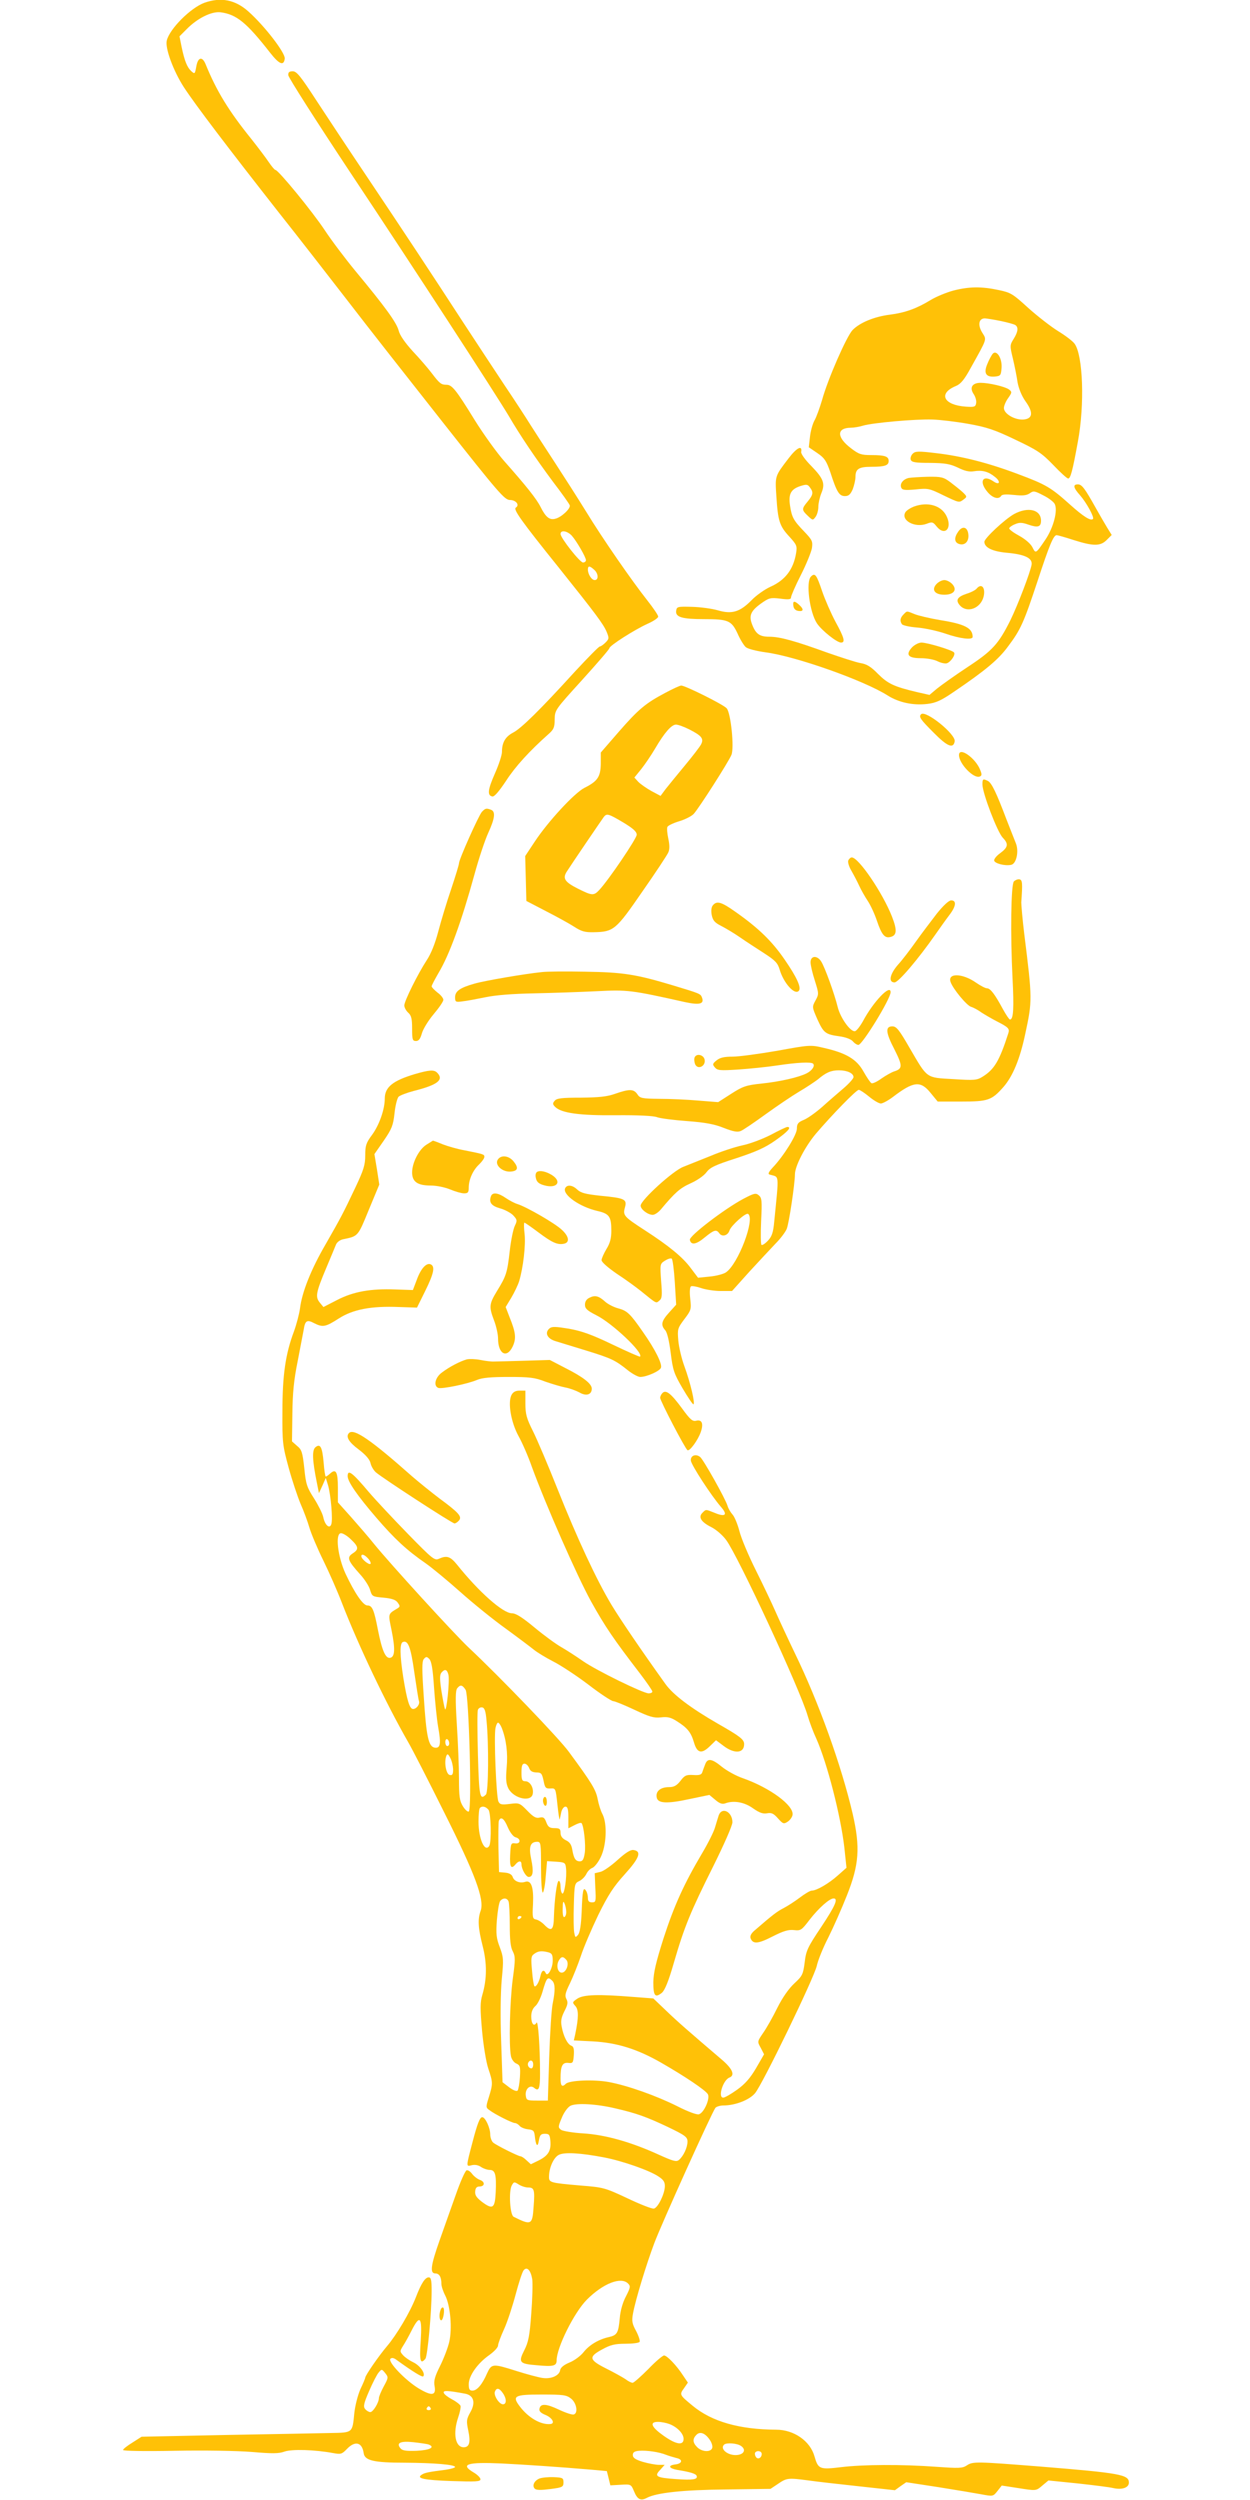 <?xml version="1.0" standalone="no"?>
<!DOCTYPE svg PUBLIC "-//W3C//DTD SVG 20010904//EN"
 "http://www.w3.org/TR/2001/REC-SVG-20010904/DTD/svg10.dtd">
<svg version="1.0" xmlns="http://www.w3.org/2000/svg"
 width="640pt" height="1280pt" viewBox="0 0 640 1280"
 preserveAspectRatio="xMidYMid meet">
<g transform="translate(0,1280) scale(0.1,-0.1)"
fill="#ffc107" stroke="none">
<path d="M1047 12786 c-71 -26 -178 -133 -193 -193 -10 -38 33 -155 87 -239
60 -92 229 -314 484 -639 100 -126 259 -331 355 -455 95 -124 315 -404 487
-622 287 -364 317 -398 344 -398 31 0 51 -26 30 -39 -14 -9 26 -66 219 -306
191 -239 229 -290 246 -330 13 -32 13 -36 -6 -55 -11 -11 -24 -20 -29 -20 -5
0 -61 -57 -126 -127 -181 -199 -277 -293 -318 -314 -40 -21 -57 -51 -57 -99 0
-16 -16 -65 -36 -110 -37 -84 -40 -113 -13 -118 10 -2 34 26 70 80 47 73 120
153 218 240 26 23 31 34 31 75 1 48 2 49 140 201 77 85 140 158 140 163 0 13
129 95 195 125 30 13 55 30 55 37 0 7 -25 44 -55 82 -79 100 -229 316 -315
457 -42 68 -113 179 -158 248 -45 69 -101 155 -125 193 -23 37 -82 128 -132
202 -49 74 -144 218 -210 319 -167 257 -313 478 -500 757 -88 131 -203 305
-256 386 -80 123 -100 148 -120 148 -18 0 -24 -5 -23 -20 0 -11 143 -235 318
-499 328 -493 743 -1132 811 -1246 59 -101 136 -215 225 -335 46 -60 85 -115
87 -122 6 -16 -43 -62 -74 -69 -29 -8 -49 8 -75 60 -21 42 -73 107 -188 237
-36 41 -104 135 -150 209 -96 156 -116 180 -144 180 -27 0 -35 6 -76 60 -19
25 -62 75 -97 112 -39 43 -66 81 -72 106 -11 41 -69 121 -220 303 -52 63 -123
157 -158 210 -62 94 -238 309 -253 309 -4 0 -19 18 -34 40 -14 21 -54 74 -88
117 -117 145 -179 246 -236 386 -17 40 -39 34 -47 -14 -7 -38 -8 -39 -25 -24
-22 20 -35 53 -50 124 l-11 55 37 37 c55 56 128 92 174 86 81 -11 132 -52 253
-207 47 -60 70 -69 75 -30 3 29 -102 166 -186 241 -67 60 -140 75 -225 45z
m1880 -2728 c25 -28 73 -111 73 -126 0 -7 -7 -12 -15 -12 -16 0 -115 126 -115
146 0 22 34 16 57 -8z m115 -175 c22 -19 24 -53 3 -53 -16 0 -35 30 -35 54 0
20 9 20 32 -1z"/>
<path d="M4880 11312 c-36 -10 -87 -31 -115 -48 -72 -44 -131 -65 -208 -75
-81 -10 -155 -41 -192 -79 -31 -33 -127 -252 -156 -358 -12 -40 -29 -88 -39
-105 -10 -18 -20 -56 -23 -84 l-6 -53 44 -30 c37 -25 46 -40 66 -97 33 -103
46 -123 75 -123 19 0 28 8 40 35 7 19 14 47 14 63 0 41 17 52 81 52 70 0 89 7
89 30 0 23 -19 30 -89 30 -51 0 -64 4 -104 35 -74 56 -74 104 -2 105 17 0 46
5 65 11 47 14 267 34 354 31 38 -1 121 -11 183 -22 95 -17 135 -30 241 -81
112 -53 135 -68 194 -129 37 -39 71 -70 77 -70 12 0 22 36 50 190 35 189 26
441 -17 500 -10 14 -49 43 -85 65 -37 23 -105 76 -152 118 -79 72 -89 79 -152
92 -88 19 -152 18 -233 -3z m246 -156 c33 -7 66 -16 72 -20 17 -11 15 -34 -8
-71 -20 -32 -20 -35 -4 -101 9 -38 20 -93 24 -122 6 -32 21 -69 40 -96 42 -58
38 -90 -10 -94 -44 -3 -100 29 -100 59 0 11 10 35 22 51 20 29 20 31 4 44 -21
15 -103 34 -145 34 -42 0 -58 -23 -37 -56 10 -14 16 -35 14 -47 -3 -20 -8 -22
-53 -19 -115 8 -143 68 -50 106 24 10 43 33 75 92 87 156 82 143 59 181 -24
39 -18 73 14 73 12 -1 49 -7 83 -14z"/>
<path d="M5082 10988 c-6 -8 -19 -31 -27 -52 -20 -47 -7 -68 39 -64 29 3 31 6
34 44 4 50 -26 96 -46 72z"/>
<path d="M4038 10454 c-71 -93 -70 -89 -63 -195 8 -126 16 -152 66 -206 38
-42 41 -48 35 -85 -14 -84 -56 -139 -133 -173 -28 -13 -71 -43 -95 -68 -59
-60 -100 -73 -172 -52 -31 9 -91 17 -133 18 -74 2 -78 1 -81 -20 -5 -33 31
-43 143 -43 123 0 140 -7 171 -73 13 -30 32 -61 42 -70 10 -9 53 -20 102 -27
154 -20 504 -144 625 -221 57 -36 131 -52 204 -43 43 5 71 18 135 62 161 109
229 166 277 232 65 86 81 123 151 334 61 186 82 236 98 236 5 0 44 -11 87 -25
101 -32 137 -32 169 0 l26 26 -23 37 c-12 20 -39 66 -59 102 -56 100 -71 120
-91 120 -27 0 -24 -17 11 -56 33 -38 74 -113 66 -121 -11 -12 -49 12 -118 74
-97 87 -122 102 -264 155 -153 58 -291 93 -422 108 -91 11 -106 10 -119 -3 -9
-9 -13 -23 -10 -31 5 -13 24 -16 99 -16 77 -1 101 -5 142 -24 34 -17 58 -23
82 -19 42 7 74 -1 107 -28 32 -24 26 -46 -6 -24 -55 38 -77 0 -31 -54 26 -31
57 -40 70 -20 4 8 26 9 65 5 45 -5 64 -3 81 8 19 14 25 13 69 -10 27 -13 53
-33 59 -44 17 -33 -6 -121 -47 -182 -50 -74 -50 -74 -67 -40 -9 18 -37 42 -68
59 -28 15 -51 32 -51 38 1 5 14 15 30 21 22 10 37 9 68 -2 49 -17 65 -12 65
20 0 57 -66 73 -138 34 -48 -27 -152 -124 -152 -142 0 -29 40 -49 113 -56 93
-8 133 -27 129 -60 -6 -38 -70 -206 -109 -286 -61 -122 -92 -156 -220 -240
-65 -43 -135 -93 -156 -110 l-38 -32 -62 14 c-119 28 -151 43 -202 94 -36 37
-58 50 -89 55 -23 4 -97 28 -166 52 -171 62 -247 83 -301 83 -50 0 -70 14 -89
65 -16 43 -6 67 45 104 42 30 49 32 100 26 43 -6 55 -4 55 6 0 8 22 59 50 114
28 55 53 117 57 138 5 35 2 42 -39 85 -55 57 -64 73 -73 133 -9 59 4 84 52
100 32 10 38 10 50 -7 19 -25 16 -38 -12 -72 -31 -37 -31 -43 1 -73 25 -24 26
-24 40 -5 8 11 14 34 14 52 0 17 7 48 15 68 21 50 12 75 -51 140 -31 31 -54
63 -52 72 7 37 -23 22 -64 -32z"/>
<path d="M4653 10353 c-28 -6 -47 -29 -39 -49 5 -13 17 -15 74 -10 63 7 71 5
140 -29 84 -40 82 -40 106 -22 18 13 18 15 -5 37 -13 12 -42 35 -63 51 -35 26
-46 29 -115 28 -42 -1 -86 -4 -98 -6z"/>
<path d="M4681 10207 c-19 -7 -39 -20 -45 -29 -26 -42 48 -82 108 -60 28 11
33 10 51 -13 43 -53 83 -9 50 55 -27 52 -94 72 -164 47z"/>
<path d="M4906 10078 c-22 -31 -20 -55 4 -63 30 -10 52 13 48 49 -4 38 -30 46
-52 14z"/>
<path d="M4152 9848 c-27 -27 -7 -183 31 -240 25 -37 102 -98 123 -98 23 0 17
24 -28 106 -23 43 -54 114 -69 158 -28 83 -36 95 -57 74z"/>
<path d="M4794 9809 c-26 -29 -8 -54 41 -54 49 0 67 25 41 54 -11 12 -29 21
-41 21 -12 0 -30 -9 -41 -21z"/>
<path d="M5001 9787 c-6 -8 -29 -20 -52 -27 -48 -16 -58 -33 -34 -60 37 -41
106 -15 121 45 11 45 -10 71 -35 42z"/>
<path d="M4062 9698 c2 -15 11 -24 26 -26 27 -4 28 9 4 31 -25 23 -34 21 -30
-5z"/>
<path d="M4626 9654 c-17 -17 -20 -33 -8 -50 4 -6 39 -14 78 -17 38 -3 103
-17 144 -31 74 -26 140 -34 140 -17 0 45 -40 66 -166 86 -53 9 -113 23 -132
31 -42 17 -37 17 -56 -2z"/>
<path d="M4670 9486 c-35 -38 -21 -56 45 -56 31 0 69 -7 86 -16 16 -8 38 -13
47 -10 20 7 45 43 37 55 -7 12 -137 51 -167 51 -14 0 -35 -11 -48 -24z"/>
<path d="M3405 9252 c-100 -53 -136 -83 -238 -200 l-91 -105 0 -57 c-1 -67
-16 -90 -84 -124 -51 -26 -186 -172 -254 -275 l-49 -74 3 -115 3 -115 100 -52
c55 -28 120 -64 145 -80 37 -24 55 -29 100 -28 102 2 113 11 248 207 68 97
127 187 133 200 8 16 8 38 1 71 -6 27 -8 54 -5 61 3 7 30 20 60 29 30 9 64 26
75 38 28 31 178 266 193 302 15 37 -3 213 -24 238 -15 19 -213 117 -233 117
-7 0 -44 -17 -83 -38z m123 -186 c65 -33 77 -48 61 -78 -7 -13 -44 -61 -83
-108 -39 -47 -83 -101 -98 -120 l-26 -35 -47 25 c-25 14 -55 35 -67 47 l-20
22 35 43 c19 24 51 71 71 105 48 82 84 123 107 123 11 0 41 -11 67 -24z m-337
-477 c51 -31 69 -47 69 -63 0 -19 -144 -232 -192 -283 -28 -30 -37 -29 -109 7
-67 34 -79 52 -58 86 22 35 180 267 191 282 15 18 23 16 99 -29z"/>
<path d="M4716 9143 c-13 -13 -4 -26 64 -94 70 -71 101 -84 108 -45 7 36 -149
162 -172 139z"/>
<path d="M4910 8934 c0 -44 75 -122 106 -110 11 4 12 11 3 33 -23 61 -109 122
-109 77z"/>
<path d="M5030 8783 c1 -46 76 -242 104 -272 31 -32 28 -49 -14 -80 -17 -12
-30 -28 -30 -36 0 -15 54 -30 87 -23 27 5 41 70 24 111 -7 18 -29 73 -48 122
-51 135 -75 185 -94 196 -26 13 -29 12 -29 -18z"/>
<path d="M2467 8643 c-17 -20 -117 -243 -117 -263 0 -7 -18 -66 -40 -132 -23
-67 -52 -164 -66 -217 -16 -61 -37 -114 -59 -147 -45 -69 -115 -209 -115 -232
0 -10 9 -27 20 -37 16 -14 20 -31 20 -82 0 -56 2 -63 20 -63 14 0 22 11 30 39
6 22 33 66 60 98 27 32 50 65 50 74 0 8 -13 25 -30 37 -16 13 -30 27 -30 32 0
5 16 35 35 68 56 93 118 264 184 504 22 81 54 177 71 214 34 74 38 109 14 118
-24 9 -29 8 -47 -11z"/>
<path d="M4343 8394 c-3 -9 4 -32 16 -52 12 -21 30 -55 40 -77 10 -22 30 -57
44 -78 14 -21 35 -66 47 -102 23 -68 39 -89 66 -83 36 7 39 33 11 105 -48 122
-171 303 -206 303 -6 0 -14 -7 -18 -16z"/>
<path d="M5191 8287 c-15 -18 -18 -272 -7 -493 8 -156 5 -214 -13 -214 -4 0
-20 24 -36 53 -41 76 -64 107 -82 107 -8 0 -33 13 -56 29 -70 49 -147 50 -130
3 12 -35 83 -121 105 -127 13 -4 37 -17 53 -29 17 -11 53 -32 80 -46 57 -29
65 -37 58 -59 -46 -143 -72 -186 -131 -223 -30 -19 -42 -20 -152 -13 -141 8
-130 1 -223 160 -53 92 -67 110 -88 110 -37 0 -35 -31 11 -119 42 -84 42 -98
-3 -112 -12 -4 -41 -20 -64 -36 -23 -17 -46 -27 -51 -24 -6 3 -24 30 -41 60
-35 63 -89 95 -204 121 -67 16 -73 15 -238 -15 -93 -16 -195 -30 -228 -30 -43
0 -65 -5 -82 -19 -21 -17 -22 -21 -9 -36 13 -16 27 -17 120 -11 58 4 148 13
200 21 100 15 173 19 183 9 11 -11 -5 -35 -32 -49 -41 -21 -137 -43 -233 -53
-77 -8 -95 -14 -154 -52 l-67 -43 -101 8 c-56 5 -145 9 -200 9 -90 1 -100 3
-113 24 -19 27 -41 27 -113 2 -42 -15 -83 -19 -176 -20 -97 0 -124 -3 -134
-16 -11 -12 -11 -18 2 -31 32 -32 125 -45 313 -43 110 1 192 -3 209 -10 16 -6
85 -15 154 -20 94 -7 141 -16 188 -35 46 -18 69 -23 86 -16 13 5 70 44 128 86
58 42 135 94 172 116 36 21 79 50 95 62 42 36 68 47 108 47 43 0 75 -15 75
-35 0 -7 -23 -33 -51 -57 -28 -24 -77 -66 -109 -95 -33 -29 -75 -59 -95 -67
-29 -12 -35 -20 -35 -45 0 -31 -67 -139 -123 -198 -22 -24 -27 -34 -16 -37 50
-15 48 13 23 -241 -5 -55 -12 -76 -32 -97 -14 -15 -29 -25 -33 -22 -4 2 -5 57
-2 122 5 104 4 119 -12 132 -15 13 -24 11 -79 -18 -96 -51 -278 -190 -274
-210 6 -29 33 -24 77 13 48 39 59 42 75 19 14 -18 43 -10 51 16 8 25 83 92 95
85 38 -24 -51 -259 -114 -300 -12 -8 -49 -18 -82 -21 l-60 -6 -37 49 c-41 56
-113 115 -237 195 -106 69 -112 75 -100 117 11 41 -1 47 -128 59 -73 8 -98 14
-116 31 -26 25 -54 27 -63 6 -12 -33 75 -94 165 -115 62 -14 72 -29 72 -102 0
-39 -7 -64 -25 -93 -13 -22 -25 -48 -25 -57 0 -10 31 -37 77 -69 43 -28 98
-68 123 -88 84 -68 78 -65 96 -50 14 11 15 27 9 100 -6 86 -6 88 19 104 14 9
29 14 35 11 5 -3 12 -58 16 -121 l7 -115 -36 -40 c-40 -44 -44 -64 -20 -91 10
-11 20 -54 28 -116 11 -89 17 -106 60 -180 27 -46 52 -83 56 -83 11 0 -15 111
-46 195 -14 38 -28 97 -31 131 -5 59 -4 63 31 110 35 46 36 50 30 105 -4 34
-2 59 4 63 5 3 29 -1 52 -9 23 -8 69 -15 100 -15 l58 0 88 98 c49 53 109 118
135 145 26 26 51 60 57 75 12 29 42 233 42 279 0 42 51 141 107 208 82 96 207
225 220 225 6 0 30 -16 53 -35 23 -19 50 -35 60 -35 9 0 37 15 61 33 106 81
142 85 193 22 l37 -45 120 0 c138 0 156 6 217 75 47 54 84 142 111 270 37 172
37 178 -5 515 -9 74 -15 146 -15 160 7 100 6 115 -10 118 -9 1 -21 -4 -28 -11z"/>
<path d="M4797 8123 c-29 -38 -78 -102 -107 -143 -29 -41 -70 -95 -92 -119
-42 -48 -51 -91 -18 -91 20 0 121 119 209 245 23 33 55 78 71 99 35 45 39 76
10 76 -12 0 -39 -25 -73 -67z"/>
<path d="M3650 8165 c-8 -9 -10 -28 -6 -50 6 -28 15 -39 49 -56 23 -12 67 -38
97 -59 30 -21 86 -57 123 -81 57 -37 69 -50 79 -84 20 -68 77 -132 98 -108 14
16 -10 69 -72 159 -65 95 -134 162 -252 245 -73 52 -96 58 -116 34z"/>
<path d="M4150 7873 c0 -15 10 -57 22 -94 21 -67 21 -69 3 -102 -18 -33 -17
-34 10 -96 32 -70 41 -77 113 -87 30 -4 58 -14 68 -25 9 -11 22 -19 29 -19 20
0 165 236 165 270 0 44 -89 -49 -142 -149 -16 -28 -34 -51 -42 -51 -25 0 -74
71 -87 124 -16 66 -66 205 -85 234 -21 32 -54 29 -54 -5z"/>
<path d="M2775 7823 c-89 -9 -293 -44 -345 -59 -75 -21 -100 -39 -100 -70 0
-24 3 -26 38 -21 20 2 73 12 117 21 51 11 141 18 250 20 94 2 238 7 321 11
157 8 175 6 452 -56 75 -16 99 -9 86 24 -7 19 -10 20 -149 62 -190 57 -254 67
-450 70 -99 2 -198 1 -220 -2z"/>
<path d="M3556 7385 c-3 -9 -1 -25 4 -36 15 -27 53 -7 48 24 -4 27 -43 36 -52
12z"/>
<path d="M2125 7301 c-114 -34 -155 -67 -155 -126 0 -55 -28 -134 -64 -184
-32 -43 -36 -56 -36 -107 0 -48 -8 -74 -50 -163 -64 -135 -73 -152 -153 -292
-74 -127 -121 -245 -131 -328 -4 -29 -18 -82 -31 -118 -43 -114 -59 -223 -59
-408 -1 -162 1 -176 32 -290 18 -66 46 -149 61 -185 16 -36 36 -90 45 -121 9
-31 41 -107 71 -168 30 -61 73 -159 96 -219 85 -219 225 -513 339 -712 21 -36
103 -196 183 -357 160 -319 208 -448 188 -506 -16 -44 -13 -89 10 -180 23 -89
22 -170 -1 -249 -12 -40 -12 -70 -2 -184 7 -77 21 -162 32 -195 24 -71 24 -78
3 -146 -16 -51 -16 -54 3 -67 27 -21 117 -66 130 -66 7 0 17 -6 24 -14 6 -8
26 -16 43 -18 27 -3 32 -7 35 -33 5 -51 15 -63 21 -25 5 29 10 35 31 35 22 0
25 -5 28 -37 4 -49 -10 -74 -59 -99 l-41 -20 -22 20 c-12 12 -26 21 -32 21
-12 1 -121 55 -139 70 -8 7 -15 26 -15 42 0 33 -25 88 -41 88 -12 0 -25 -33
-49 -125 -35 -133 -34 -128 -5 -121 16 4 34 1 48 -9 12 -8 32 -15 44 -15 29 0
35 -24 31 -115 -4 -82 -15 -90 -71 -48 -27 21 -36 34 -34 53 1 17 8 25 21 25
29 0 31 24 3 34 -14 5 -32 20 -40 31 -9 12 -21 20 -28 18 -7 -2 -32 -58 -55
-124 -23 -65 -61 -171 -83 -234 -46 -130 -51 -170 -22 -170 20 0 31 -18 31
-54 0 -12 9 -39 20 -60 26 -52 36 -169 20 -237 -7 -30 -28 -85 -47 -123 -27
-54 -33 -76 -28 -103 9 -49 -14 -52 -81 -12 -68 41 -160 137 -145 152 7 7 18
5 33 -7 82 -59 129 -88 135 -83 13 14 -17 56 -51 72 -19 9 -42 25 -52 36 -17
19 -17 21 -1 47 10 15 30 51 44 79 43 85 55 71 47 -52 -7 -103 -2 -123 24 -92
11 13 32 239 32 349 0 53 -3 68 -15 68 -18 0 -38 -30 -65 -100 -31 -80 -99
-194 -149 -253 -40 -47 -111 -149 -111 -161 0 -3 -11 -30 -25 -59 -13 -30 -27
-84 -31 -123 -10 -101 -7 -99 -121 -101 -54 -1 -294 -6 -533 -10 l-435 -9 -47
-30 c-26 -16 -48 -33 -48 -38 0 -5 113 -7 264 -4 156 3 318 0 395 -6 106 -9
138 -9 168 2 38 13 154 10 250 -8 38 -7 44 -5 69 21 42 44 78 35 86 -21 5 -38
52 -49 209 -49 153 -1 259 -10 259 -22 0 -4 -21 -10 -47 -14 -86 -11 -108 -15
-123 -25 -31 -19 8 -28 153 -33 123 -4 147 -3 147 9 0 8 -16 24 -35 35 -71 42
-34 54 143 46 119 -6 287 -17 463 -32 l76 -7 9 -36 9 -37 53 3 c52 3 53 3 68
-33 17 -42 34 -51 66 -34 49 26 185 41 408 43 l225 3 39 26 c44 30 51 31 156
17 41 -6 158 -19 259 -30 l183 -20 29 21 29 20 163 -25 c89 -14 189 -31 222
-37 59 -11 60 -11 82 17 l22 28 78 -12 c101 -16 97 -16 131 13 l30 25 148 -15
c82 -9 164 -19 184 -24 45 -10 80 2 80 28 0 41 -45 49 -450 82 -330 26 -349
27 -380 6 -23 -15 -41 -15 -155 -7 -178 13 -377 12 -490 -2 -109 -13 -116 -10
-135 56 -22 78 -105 136 -196 136 -188 1 -329 41 -427 122 -68 56 -69 57 -45
90 l20 29 -25 37 c-33 51 -82 102 -97 102 -7 0 -44 -31 -81 -70 -38 -38 -74
-70 -80 -70 -6 0 -23 8 -37 19 -15 10 -60 35 -100 55 -87 44 -90 59 -17 98 40
22 63 28 117 28 37 0 70 4 73 10 3 5 -5 30 -18 55 -21 38 -23 52 -16 90 13 71
68 251 109 360 37 99 294 668 313 693 5 6 24 12 41 12 60 0 133 28 162 63 38
45 303 592 316 652 6 28 32 93 59 145 26 52 69 149 95 215 63 158 69 246 30
417 -58 249 -174 572 -296 823 -37 77 -82 174 -100 215 -18 41 -63 136 -100
210 -37 74 -75 164 -84 200 -9 35 -25 74 -35 85 -10 11 -22 31 -26 45 -10 35
-123 236 -140 250 -22 18 -50 8 -48 -18 3 -24 104 -179 154 -237 37 -42 23
-54 -34 -30 -45 18 -42 18 -61 -1 -22 -22 -6 -47 46 -73 24 -12 58 -41 76 -66
60 -80 379 -766 417 -899 9 -31 29 -85 45 -119 55 -124 124 -392 143 -556 l11
-104 -44 -39 c-47 -42 -109 -78 -134 -78 -8 0 -35 -16 -60 -35 -25 -19 -62
-43 -83 -54 -35 -18 -57 -35 -146 -112 -21 -17 -28 -31 -24 -43 12 -31 38 -29
112 9 57 29 82 36 110 33 35 -4 39 -1 81 54 46 59 101 108 122 108 25 0 9 -37
-64 -147 -69 -103 -77 -120 -84 -180 -8 -62 -12 -70 -53 -108 -28 -26 -60 -71
-87 -125 -23 -47 -56 -105 -73 -129 -30 -44 -30 -44 -12 -76 l17 -33 -41 -71
c-30 -51 -56 -81 -98 -111 -31 -22 -62 -40 -70 -40 -29 0 -1 91 32 103 30 12
15 46 -42 94 -163 139 -224 192 -283 249 l-65 62 -105 8 c-176 14 -252 12
-284 -9 -26 -18 -27 -19 -10 -38 17 -19 17 -58 -1 -145 l-7 -31 99 -5 c123 -7
226 -39 348 -109 122 -70 226 -140 239 -161 13 -21 -19 -95 -45 -103 -10 -4
-56 13 -111 41 -108 54 -254 106 -351 124 -76 14 -202 9 -220 -9 -19 -19 -27
-12 -27 27 0 64 9 83 39 80 24 -3 26 0 29 40 2 31 -1 44 -13 48 -20 8 -40 48
-49 97 -6 30 -2 48 14 80 17 33 19 45 10 62 -9 17 -6 31 18 80 16 33 41 96 56
140 14 44 55 139 89 210 52 105 78 145 136 209 75 83 88 118 44 124 -15 2 -40
-14 -81 -51 -33 -30 -73 -58 -88 -61 l-29 -7 3 -74 c4 -71 3 -75 -17 -75 -15
0 -21 6 -21 23 0 12 -4 29 -10 37 -14 22 -18 0 -22 -111 -3 -66 -9 -103 -18
-115 -14 -16 -15 -15 -20 11 -3 15 -4 78 -2 140 3 108 4 113 28 124 13 6 29
22 36 36 6 13 19 27 30 31 10 3 30 27 43 54 30 59 35 172 10 221 -9 16 -20 51
-25 78 -9 47 -29 81 -147 241 -49 68 -354 385 -514 535 -79 75 -401 428 -483
529 -27 34 -80 95 -117 137 l-69 77 0 75 c0 81 -10 99 -39 73 -10 -9 -20 -16
-23 -16 -3 0 -8 32 -11 72 -7 79 -17 99 -42 78 -18 -15 -16 -66 7 -180 l11
-55 18 39 17 39 12 -39 c14 -50 25 -177 16 -199 -9 -25 -33 -3 -41 38 -4 18
-25 60 -47 95 -36 56 -42 72 -50 155 -9 81 -13 95 -37 114 l-26 23 2 142 c1
106 8 175 27 268 13 69 27 142 31 162 7 47 17 53 54 33 44 -22 58 -19 125 24
73 47 166 65 310 59 l91 -3 42 85 c45 91 52 127 27 137 -22 8 -50 -23 -71 -82
l-19 -50 -89 3 c-127 5 -216 -11 -299 -54 l-70 -36 -19 23 c-23 29 -20 50 33
176 23 54 45 108 50 120 5 13 21 25 37 28 77 16 75 13 131 150 l54 130 -12 78
-13 78 48 69 c41 60 48 77 55 140 4 40 14 78 21 85 8 7 42 20 76 29 123 31
158 57 121 94 -16 16 -40 14 -113 -7z m-328 -2383 c40 -38 41 -51 8 -72 -30
-20 -25 -36 39 -107 23 -25 46 -61 51 -80 10 -33 12 -34 68 -39 43 -4 63 -11
73 -25 13 -18 13 -21 -1 -30 -50 -30 -48 -25 -30 -113 19 -95 17 -135 -7 -140
-24 -5 -42 37 -63 143 -20 104 -29 125 -54 125 -22 0 -65 63 -112 163 -40 87
-54 207 -23 207 10 0 33 -14 51 -32z m88 -98 c10 -11 15 -23 12 -27 -8 -7 -47
25 -47 39 0 14 16 9 35 -12z m236 -581 c11 -74 21 -140 24 -148 6 -16 -12 -41
-30 -41 -18 0 -31 44 -50 160 -18 116 -19 177 -2 183 26 10 40 -25 58 -154z
m101 -76 c5 -70 14 -162 21 -203 16 -89 12 -112 -17 -108 -32 5 -43 55 -56
257 -10 146 -10 184 0 197 12 13 15 13 28 0 11 -11 18 -51 24 -143z m74 62 c7
-29 -10 -197 -18 -175 -3 8 -11 50 -18 93 -9 61 -9 81 0 93 18 21 29 17 36
-11z m88 -77 c17 -29 33 -612 16 -623 -5 -3 -19 9 -30 27 -17 28 -20 50 -20
141 0 59 -5 184 -11 278 -8 130 -7 174 2 185 16 20 26 18 43 -8z m107 -158
c12 -121 10 -365 -3 -378 -31 -31 -35 -12 -41 203 -3 118 -4 222 0 231 3 8 13
14 22 12 12 -2 18 -19 22 -68z m78 -37 c23 -59 32 -129 25 -203 -5 -60 -3 -83
9 -107 28 -53 119 -72 125 -26 5 31 -15 63 -38 63 -17 0 -20 7 -20 45 0 34 4
45 15 45 9 0 19 -10 24 -22 6 -16 16 -22 37 -23 25 0 29 -5 37 -42 7 -37 11
-41 35 -40 27 2 27 1 36 -83 5 -47 10 -80 12 -75 1 6 5 22 8 38 4 15 13 27 21
27 11 0 15 -13 15 -55 l0 -56 31 16 c17 9 33 14 36 11 12 -12 23 -113 17 -153
-5 -33 -11 -43 -25 -43 -22 0 -31 14 -39 60 -4 25 -13 39 -33 48 -18 9 -27 21
-27 38 0 20 -5 24 -31 24 -25 0 -33 6 -42 30 -9 24 -15 28 -34 24 -18 -5 -32
3 -63 35 -39 40 -42 41 -89 35 -42 -5 -51 -4 -59 12 -11 22 -24 335 -15 377 3
15 9 27 13 27 4 0 13 -12 19 -27z m-269 -79 c0 -8 -4 -14 -10 -14 -5 0 -10 9
-10 21 0 11 5 17 10 14 6 -3 10 -13 10 -21z m20 -132 c0 -27 -4 -33 -17 -30
-19 3 -30 65 -18 97 5 13 9 12 20 -9 8 -14 14 -40 15 -58z m181 -208 c13 -16
16 -165 4 -185 -23 -36 -55 37 -55 124 0 35 3 67 7 70 11 12 30 8 44 -9z m99
-90 c12 -27 28 -48 40 -51 28 -7 26 -35 -2 -31 -22 3 -23 -1 -26 -59 -3 -63 5
-76 28 -48 16 19 30 19 30 0 0 -25 23 -65 37 -65 22 0 26 27 13 90 -14 65 -5
90 31 90 18 0 19 -9 19 -130 0 -71 4 -130 9 -130 4 0 12 36 15 81 l7 80 47 -3
c44 -3 47 -5 50 -33 5 -44 -8 -136 -19 -130 -5 4 -9 19 -9 36 0 16 -4 29 -9
29 -10 0 -22 -95 -25 -184 -1 -68 -13 -78 -48 -42 -12 13 -32 26 -43 28 -18 3
-20 10 -16 79 4 87 -9 124 -40 114 -27 -9 -57 3 -64 25 -4 12 -17 20 -38 22
l-32 3 -3 124 c-1 69 0 131 2 138 10 25 27 13 46 -33z m4 -380 c3 -9 6 -63 6
-120 0 -74 4 -114 15 -134 14 -27 14 -42 0 -145 -15 -116 -20 -336 -9 -392 3
-16 15 -33 27 -38 20 -9 22 -16 19 -70 -2 -33 -8 -64 -12 -69 -6 -5 -23 2 -43
17 l-34 26 -7 208 c-5 128 -3 250 3 318 10 103 9 114 -10 165 -18 47 -20 68
-15 139 4 47 11 90 17 98 15 18 36 16 43 -3z m295 -51 c1 -12 -3 -25 -9 -28
-6 -4 -10 12 -9 42 0 36 3 43 9 28 5 -11 9 -30 9 -42z m-229 -27 c0 -3 -4 -8
-10 -11 -5 -3 -10 -1 -10 4 0 6 5 11 10 11 6 0 10 -2 10 -4z m138 -182 c18 -5
22 -13 22 -43 0 -39 -27 -86 -36 -63 -9 20 -21 14 -27 -15 -7 -33 -24 -60 -31
-52 -3 3 -9 38 -12 79 -6 64 -5 75 11 86 20 15 38 17 73 8z m92 -39 c16 -19
-1 -65 -24 -65 -20 0 -29 35 -16 60 13 24 23 25 40 5z m-72 -107 c15 -15 15
-51 2 -115 -6 -26 -14 -149 -18 -273 l-7 -225 -55 0 c-52 0 -55 2 -58 26 -4
34 22 57 43 39 24 -20 30 -4 30 73 0 138 -10 275 -18 261 -13 -23 -27 -6 -27
32 0 22 7 40 20 52 12 9 28 42 37 72 22 77 27 82 51 58z m-98 -428 c0 -11 -4
-20 -9 -20 -14 0 -23 18 -16 30 10 17 25 11 25 -10z m421 -225 c108 -25 158
-43 266 -94 92 -44 103 -53 103 -76 0 -30 -21 -75 -44 -94 -13 -11 -30 -6
-103 27 -142 65 -274 102 -386 109 -53 3 -105 12 -114 18 -16 12 -16 16 3 61
11 28 30 54 44 62 30 16 135 10 231 -13z m-58 -251 c94 -18 234 -67 279 -98
26 -17 33 -29 32 -52 -2 -40 -36 -108 -56 -112 -10 -2 -71 22 -136 53 -115 54
-124 56 -238 65 -161 14 -164 15 -163 48 1 45 24 96 50 109 28 15 112 10 232
-13z m-389 -154 c31 0 35 -11 28 -99 -6 -93 -12 -96 -102 -51 -19 9 -26 130
-10 160 11 20 13 20 35 6 14 -9 35 -16 49 -16z m21 -469 c3 -21 1 -101 -5
-177 -8 -115 -15 -147 -36 -188 -31 -61 -25 -69 64 -76 85 -8 102 -4 102 25 0
65 90 246 155 311 83 83 175 119 211 82 13 -13 12 -20 -11 -65 -17 -32 -29
-74 -32 -114 -7 -74 -13 -85 -56 -95 -51 -11 -100 -40 -129 -77 -15 -19 -47
-43 -72 -53 -29 -12 -46 -26 -48 -39 -4 -28 -46 -47 -91 -40 -21 3 -80 19
-131 35 -123 39 -129 39 -152 -11 -25 -58 -52 -89 -75 -89 -15 0 -19 7 -19 33
0 43 45 107 105 149 25 18 45 39 45 49 0 9 14 47 31 84 17 37 43 117 59 177
16 60 34 116 41 124 17 21 36 1 44 -45z m-760 -549 c-14 -26 -25 -53 -25 -60
0 -23 -30 -72 -44 -72 -7 0 -19 7 -26 15 -11 13 -8 29 20 93 18 42 40 85 49
95 15 18 16 18 33 -3 17 -21 17 -24 -7 -68z m609 -34 c20 -28 21 -58 1 -58
-19 0 -49 46 -41 65 8 21 22 19 40 -7z m-191 -4 c43 -9 53 -46 25 -95 -20 -36
-21 -44 -10 -96 12 -58 5 -83 -24 -83 -43 0 -56 71 -28 153 9 26 14 52 12 59
-3 7 -22 22 -43 33 -21 11 -41 26 -43 34 -4 13 20 12 111 -5z m541 -25 c28
-22 37 -74 14 -81 -7 -3 -41 8 -75 24 -67 32 -96 33 -101 5 -3 -12 7 -22 32
-32 35 -15 49 -44 24 -46 -49 -5 -112 32 -155 88 -43 56 -31 63 110 63 111 0
127 -2 151 -21z m-719 -49 c3 -5 -1 -10 -10 -10 -9 0 -13 5 -10 10 3 6 8 10
10 10 2 0 7 -4 10 -10z m1222 -81 c40 -15 73 -49 73 -76 0 -35 -37 -30 -101
15 -64 45 -76 72 -30 72 16 0 42 -5 58 -11z m209 -84 c9 -14 14 -32 10 -40 -8
-21 -52 -19 -76 5 -24 24 -25 43 -4 64 19 19 46 8 70 -29z m-1441 -21 c35 -14
5 -29 -62 -32 -53 -2 -73 1 -82 12 -24 28 -2 39 65 32 35 -4 71 -9 79 -12z
m1600 -8 c28 -20 12 -46 -29 -46 -44 0 -80 33 -59 53 11 12 68 8 88 -7z m-384
-45 c13 -5 37 -12 52 -16 35 -7 31 -29 -6 -33 -39 -5 -33 -20 11 -28 69 -11
96 -20 99 -31 6 -18 -20 -22 -105 -16 -102 7 -114 14 -82 47 l23 26 -29 0
c-17 0 -54 7 -82 15 -39 12 -52 21 -52 35 0 14 8 20 33 22 37 3 102 -6 138
-21z m489 5 c0 -21 -21 -31 -30 -15 -5 7 -6 17 -4 21 9 14 34 9 34 -6z"/>
<path d="M2780 3581 c0 -11 5 -23 10 -26 6 -4 10 5 10 19 0 14 -4 26 -10 26
-5 0 -10 -9 -10 -19z"/>
<path d="M3947 6990 c-41 -21 -106 -46 -145 -54 -38 -8 -111 -32 -163 -54 -52
-21 -115 -46 -140 -56 -52 -19 -219 -171 -219 -199 0 -19 37 -47 62 -47 10 0
28 12 41 27 73 87 97 109 152 134 34 15 70 40 82 57 19 25 44 37 153 72 100
33 146 53 200 91 64 45 85 69 61 69 -5 0 -43 -18 -84 -40z"/>
<path d="M2183 6939 c-38 -24 -73 -92 -73 -142 0 -48 28 -67 96 -67 30 0 72
-9 99 -20 26 -11 58 -20 71 -20 20 0 24 5 24 30 0 41 22 90 54 119 14 14 26
30 26 38 0 13 -4 14 -105 34 -33 6 -82 20 -108 30 -26 11 -49 19 -50 19 -1 0
-16 -10 -34 -21z"/>
<path d="M2551 6866 c-24 -28 22 -71 69 -64 32 4 35 20 10 51 -23 29 -61 35
-79 13z"/>
<path d="M2750 6800 c-8 -5 -10 -18 -6 -33 4 -19 16 -29 43 -36 64 -18 92 18
40 52 -30 19 -62 26 -77 17z"/>
<path d="M2514 6676 c-12 -32 1 -50 47 -63 25 -7 56 -24 67 -36 20 -22 21 -26
8 -53 -8 -16 -20 -74 -26 -128 -13 -114 -18 -129 -66 -207 -40 -66 -41 -80
-14 -151 11 -29 20 -70 20 -91 0 -80 45 -104 75 -41 19 41 16 71 -16 150 l-20
52 29 48 c16 27 34 65 40 84 21 70 34 184 28 241 -4 33 -4 59 -1 59 3 0 36
-23 72 -50 68 -51 97 -65 130 -58 31 6 27 37 -10 71 -34 33 -182 118 -227 132
-14 4 -41 18 -60 31 -39 27 -68 31 -76 10z"/>
<path d="M3019 6156 c-16 -7 -24 -20 -24 -36 0 -20 11 -30 58 -54 81 -40 243
-193 224 -212 -2 -2 -66 26 -141 62 -106 51 -157 69 -223 81 -67 11 -87 12
-99 2 -27 -22 -13 -53 31 -66 22 -7 94 -29 160 -49 126 -39 145 -48 211 -101
23 -18 51 -33 62 -33 33 0 100 30 106 47 8 19 -30 95 -92 183 -65 94 -81 109
-126 121 -23 6 -52 21 -66 33 -34 31 -53 36 -81 22z"/>
<path d="M2390 5840 c-35 -10 -89 -38 -127 -67 -35 -25 -45 -69 -19 -79 17 -7
150 20 199 41 26 11 72 15 161 15 107 0 135 -3 188 -24 35 -12 81 -26 103 -30
22 -4 54 -16 71 -25 35 -21 64 -12 64 19 0 25 -43 59 -136 106 l-79 41 -130
-4 c-71 -2 -141 -4 -155 -4 -14 -1 -45 3 -70 8 -25 5 -56 6 -70 3z"/>
<path d="M2619 5658 c-20 -38 -3 -140 36 -211 19 -34 50 -105 68 -157 72 -197
231 -558 303 -689 73 -131 116 -194 252 -371 34 -45 62 -85 62 -91 0 -5 -8 -9
-19 -9 -28 0 -269 118 -336 165 -33 23 -82 55 -110 71 -27 15 -90 61 -138 101
-64 53 -96 73 -116 73 -46 0 -169 109 -281 249 -35 43 -53 48 -93 30 -22 -10
-33 -1 -159 128 -74 76 -164 172 -199 213 -86 102 -109 119 -109 82 0 -28 49
-99 147 -213 93 -108 155 -166 255 -235 31 -22 110 -87 175 -145 65 -58 170
-143 233 -188 63 -46 128 -95 144 -108 16 -13 60 -40 97 -59 38 -19 119 -72
181 -119 61 -47 119 -85 128 -85 8 0 57 -20 108 -44 77 -36 99 -43 136 -39 34
4 51 0 82 -20 54 -34 72 -57 87 -108 16 -55 39 -61 81 -20 l32 31 40 -30 c55
-41 104 -37 104 10 0 24 -21 40 -135 105 -137 79 -228 147 -268 203 -124 173
-230 329 -276 405 -77 128 -176 341 -276 592 -48 121 -105 255 -126 297 -33
66 -39 87 -39 143 l0 65 -30 0 c-20 0 -33 -7 -41 -22z"/>
<path d="M3392 5668 c-7 -7 -12 -18 -12 -25 0 -15 128 -261 140 -268 11 -7 54
52 68 93 15 43 6 65 -23 58 -19 -5 -31 5 -73 63 -56 76 -82 97 -100 79z"/>
<path d="M1787 5463 c-18 -18 -2 -46 49 -84 37 -28 57 -52 61 -70 3 -15 15
-36 27 -47 33 -29 391 -262 403 -262 6 0 16 7 23 15 17 20 -1 40 -100 113 -41
31 -104 82 -140 113 -211 187 -298 247 -323 222z"/>
<path d="M3611 3768 c-5 -13 -12 -31 -15 -41 -4 -14 -15 -17 -47 -15 -35 2
-44 -2 -65 -30 -19 -24 -33 -32 -58 -32 -43 0 -69 -20 -64 -51 4 -33 51 -36
174 -9 l96 20 30 -25 c22 -19 36 -24 52 -18 43 16 98 6 142 -26 33 -23 51 -29
72 -25 22 4 33 -1 55 -26 26 -29 30 -30 50 -17 12 8 23 23 25 35 7 48 -115
138 -253 187 -36 12 -84 39 -109 59 -51 42 -73 45 -85 14z"/>
<path d="M3680 3506 c-4 -13 -13 -41 -19 -62 -6 -22 -36 -82 -67 -134 -91
-154 -142 -265 -197 -435 -39 -123 -51 -175 -52 -224 0 -70 9 -82 44 -54 15
13 34 59 61 153 54 186 86 263 201 493 56 113 99 210 99 227 0 53 -53 81 -70
36z"/>
<path d="M2256 974 c-9 -23 -7 -54 3 -54 11 0 20 59 10 65 -4 3 -10 -2 -13
-11z"/>
<path d="M2762 110 c-27 -11 -39 -37 -24 -52 8 -8 32 -8 79 -2 63 8 68 11 68
34 0 23 -4 25 -50 27 -27 1 -60 -2 -73 -7z"/>
</g>
</svg>
